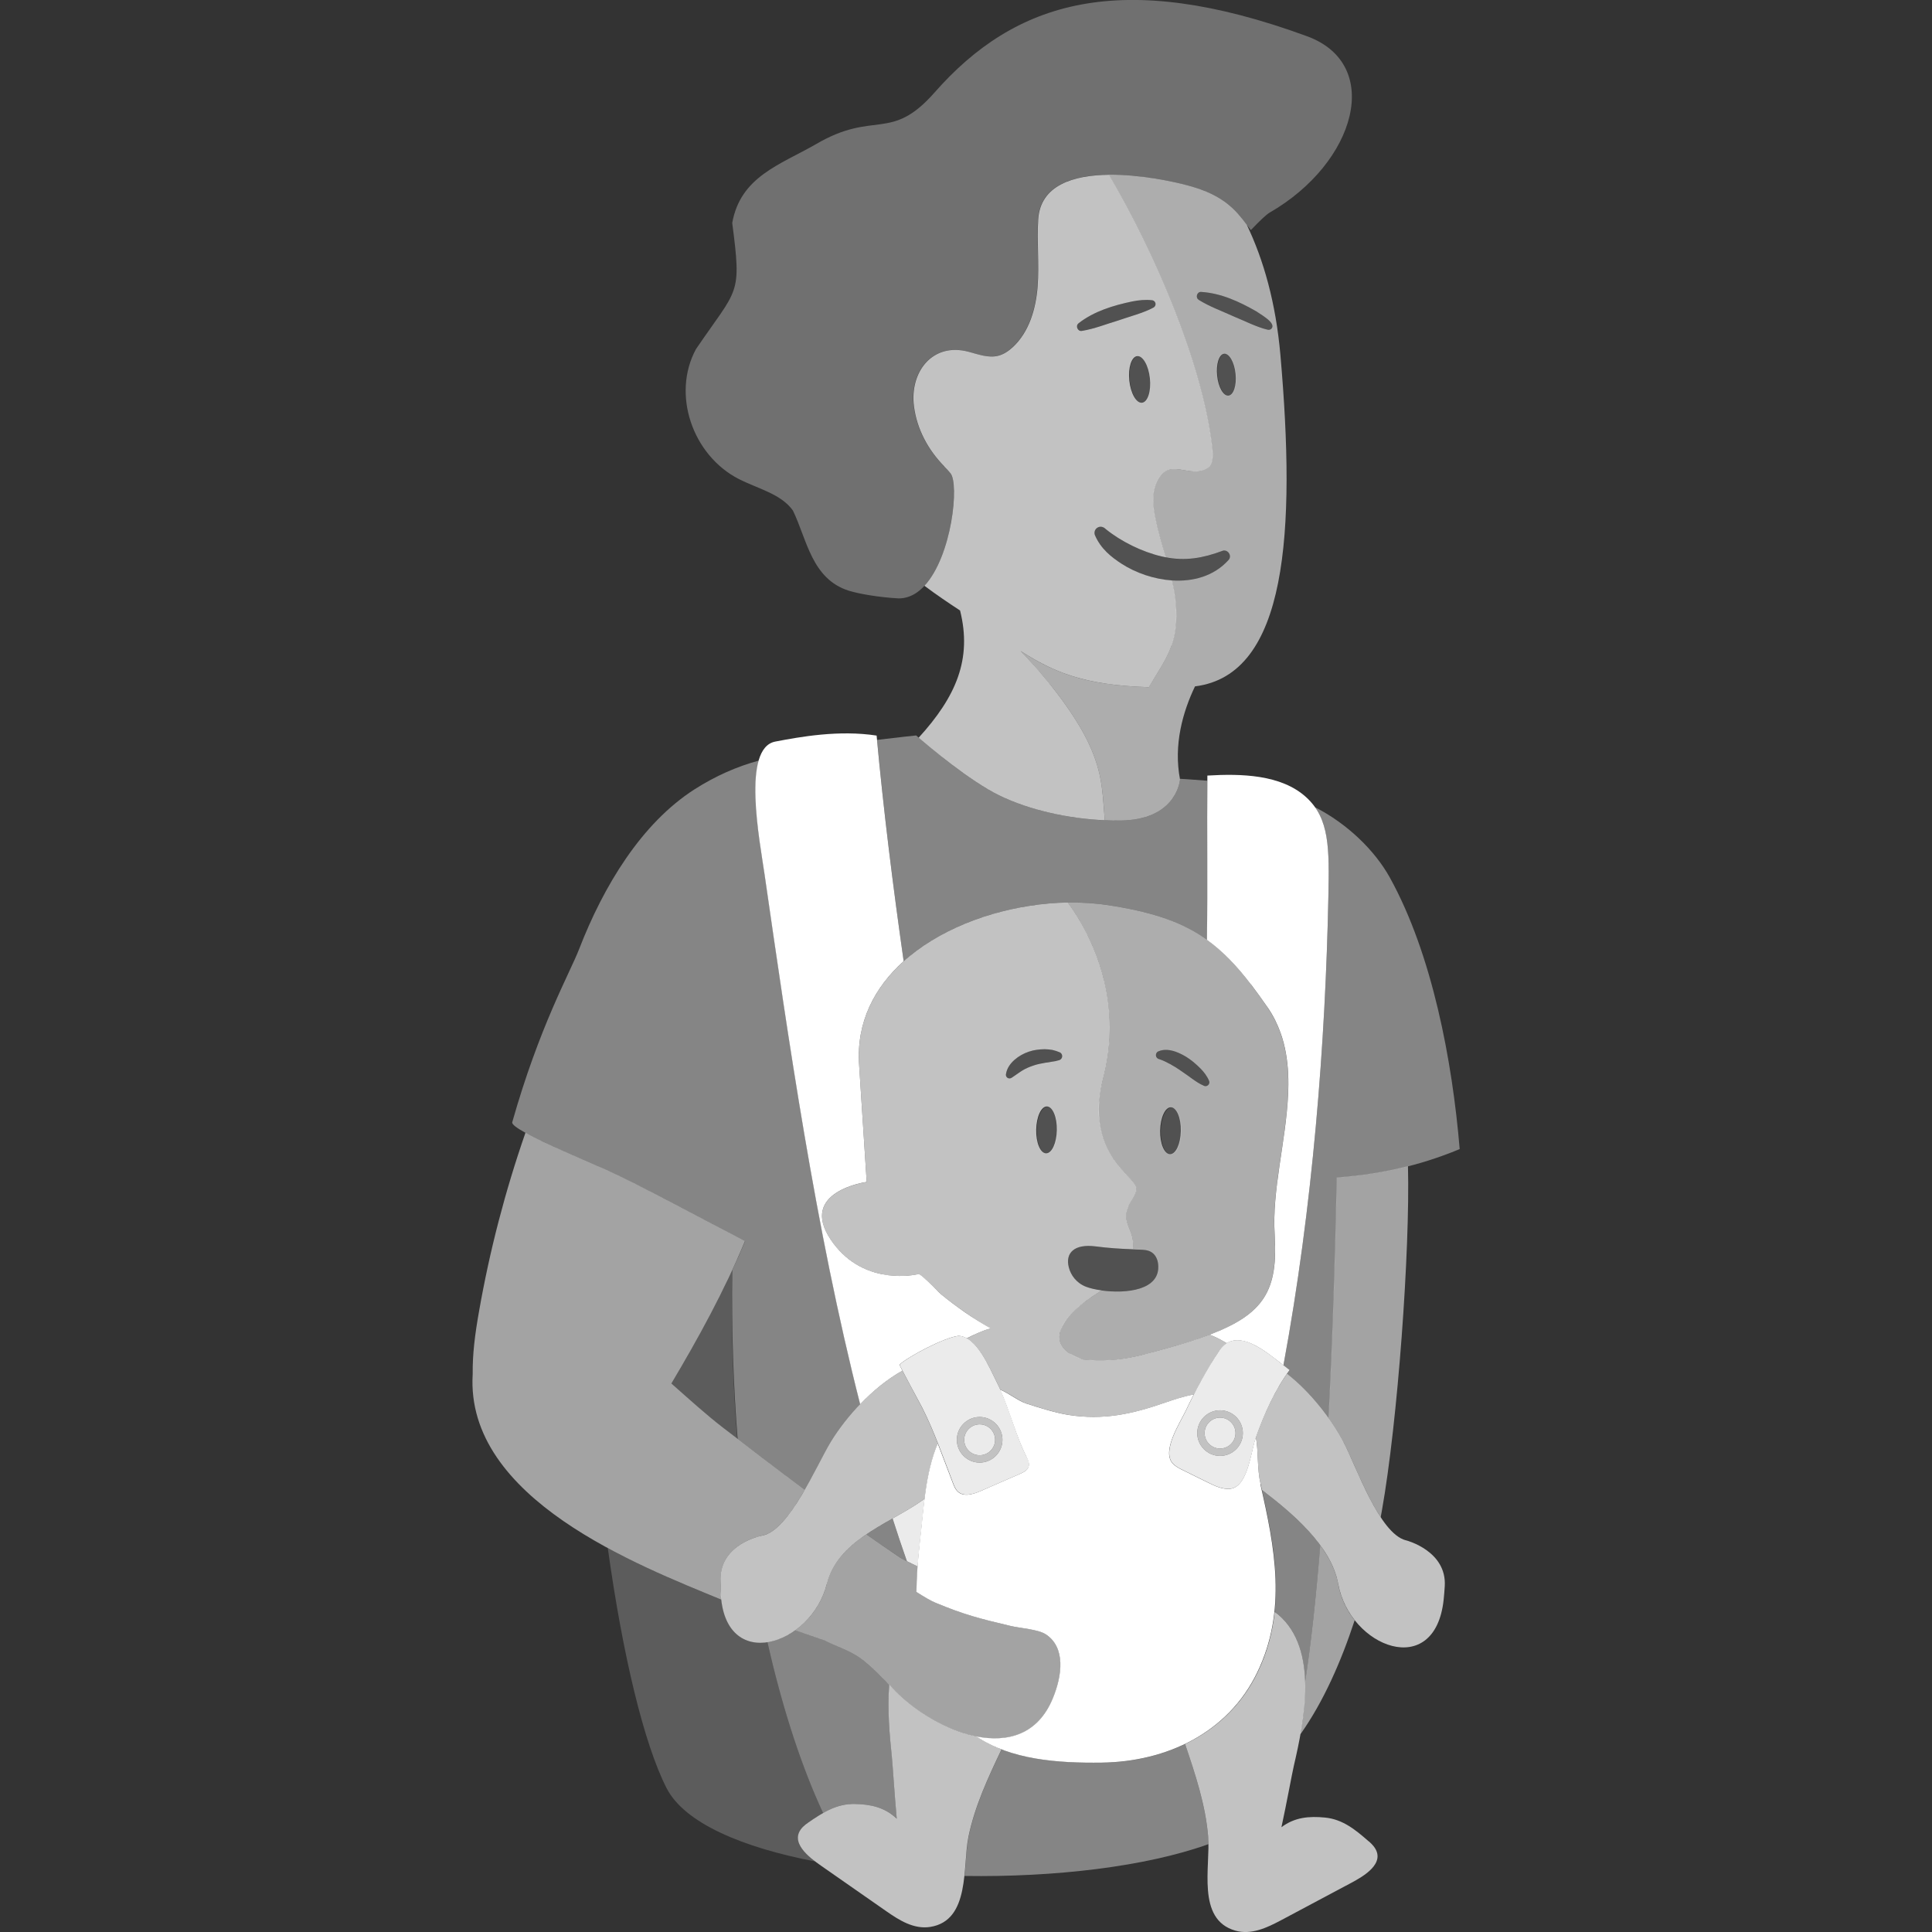 <svg viewBox="0 0 300 300" xmlns="http://www.w3.org/2000/svg"><rect x="0" y="0" width="300" height="300" fill="#333333" stroke="none"/><g fill="#fff"><path d="m 114.79 74.41 c 2.91 1.49 6.49 2.28 8.33 4.86 2.19 4.5 2.9 10.63 8.7 12.46 1.52 .47 4.6 1.02 7.72 1.19 7.5 .01 9.81 -17.39 8.03 -19.46 -.31 -.35 -.62 -.69 -.95 -1.03 -2.56 -2.59 -4.28 -5.84 -4.73 -9.34 -.69 -5.29 2.82 -9.98 8.46 -8.48 1.52 .4 3.1 1.01 4.63 .62 .85 -.22 1.61 -.73 2.25 -1.33 2.55 -2.36 3.59 -5.95 3.86 -9.42 .27 -3.46 -.13 -6.95 .09 -10.42 .63 -9.87 17.68 -6.78 23.46 -5.21 6.18 1.68 7.71 4.51 9.59 6.88 1.39 -1.46 2.4 -2.41 2.91 -2.71 13.47 -7.76 17.7 -23.05 5.8 -27.4 -28.91 -10.59 -45.36 -5.42 -57.81 8.73 -6.85 7.79 -9.32 2.68 -18.45 8.05 -5.6 3.21 -11.69 5.03 -12.98 12.22 1.49 11.43 .92 9.96 -5.63 19.59 -3.77 6.95 -.61 16.46 6.7 20.2 z" opacity=".3"/><ellipse cx="190.43" cy="58.17" opacity=".15" rx="1.44" ry="3.27" transform="matrix(.995 -.104 .104 .995 -5.02 20.12)"/><ellipse cx="176.96" cy="58.92" opacity=".15" rx="1.61" ry="3.64" transform="matrix(.995 -.104 .104 .995 -5.17 18.73)"/><path d="m 179.11 47.75 c -1.54 .84 -3.85 1.43 -5.49 2.01 -1.85 .55 -3.63 1.28 -5.61 1.61 -.65 .14 -1.06 -.77 -.54 -1.17 2.44 -1.89 5.42 -2.78 8.38 -3.4 .99 -.19 2.01 -.3 3.05 -.18 .33 .04 .57 .34 .53 .67 -.02 .2 -.15 .37 -.32 .47 z" opacity=".15"/><path d="m 196.86 51.19 c -1.71 -.39 -3.83 -1.48 -5.44 -2.13 -1.76 -.81 -3.56 -1.44 -5.27 -2.5 -.58 -.33 -.29 -1.28 .37 -1.23 3.08 .19 5.9 1.5 8.53 3 .62 .45 3.24 1.84 2.36 2.73 -.15 .14 -.36 .18 -.55 .14 z" opacity=".15"/><path d="m 190.8 86.95 c -4.21 4.69 -11.82 3.71 -16.67 .58 -1.64 -1.07 -3.21 -2.33 -4.11 -4.4 -.21 -.49 .01 -1.05 .5 -1.26 .43 -.19 .86 -.02 1.16 .28 2.38 1.93 5.62 3.53 8.67 4.25 3.26 .83 6.26 .36 9.42 -.84 .84 -.38 1.64 .7 1.03 1.39 z" opacity=".15"/><path d="m 133.56 218.06 c 1.98 -2.07 4.25 -3.94 6.57 -5.22 -.29 -.56 -.47 -.93 -.46 -.94 1.37 -1.26 6.92 -4.21 9.16 -4.47 .45 .01 .88 .15 1.29 .38 .61 -.31 1.25 -.61 1.94 -.91 .52 -.23 1.12 -.44 1.77 -.64 -1.37 -.78 -2.71 -1.6 -4.01 -2.5 -1.26 -.88 -2.49 -1.81 -3.67 -2.77 -.06 -.05 -.22 -.2 -.42 -.4 0 0 0 0 -.01 -.01 -.14 -.14 -.3 -.3 -.47 -.47 -.18 -.18 -.37 -.36 -.56 -.56 -.39 -.38 -.81 -.78 -1.16 -1.09 -.18 -.16 -.34 -.3 -.48 -.4 -.21 -.16 -.36 -.25 -.43 -.23 0 0 -.08 .02 -.22 .05 -1.36 .28 -8.82 1.42 -13.4 -5.39 -5.05 -7.51 5.58 -8.96 5.58 -8.96 l -1.18 -18.24 c -.43 -6.59 2.39 -11.96 6.92 -16.04 -1.62 -11.38 -3.1 -23.11 -4.2 -35.03 -5.85 -.9 -11.85 .19 -15.73 .93 -5.25 1 -2.42 15.41 -1.66 20.69 3.65 25.23 7.85 54.8 14.83 82.2 z"/><path d="m 194.28 152.89 c .82 1.08 1.66 2.25 2.54 3.52 s 1.53 2.6 2.02 3.96 c .37 1.03 .64 2.08 .83 3.15 .38 2.11 .45 4.31 .34 6.54 -.34 7.18 -2.51 14.78 -2.08 21.62 .54 8.6 -1.57 12.34 -10.11 15.57 .45 .17 .87 .35 1.25 .54 .51 .26 .98 .52 1.43 .78 2.58 -1.6 6.15 1.35 8.79 3.44 4.55 -24.57 6.53 -50.15 6.98 -72.79 .15 -7.53 .19 -12.1 -3.44 -15.42 -3.89 -3.56 -10.16 -3.68 -15.35 -3.37 -.08 8.69 .06 16.98 -.07 25.51 2.46 1.77 4.61 4.01 6.86 6.96 z"/><ellipse cx="162.5" cy="175.45" opacity=".15" rx="3.64" ry="1.61" transform="matrix(.018 -1 1 .018 -15.78 334.84)"/><ellipse cx="181.76" cy="175.57" opacity=".15" rx="3.64" ry="1.61" transform="matrix(.018 -1 1 .018 3.02 354.22)"/><path d="m 179.94 164.43 l .13 .04 c .57 .19 1.08 .45 1.64 .75 .56 .29 1.12 .65 1.67 1.04 .56 .39 1.13 .78 1.7 1.2 s 1.16 .82 1.86 1.12 l .04 .02 c .14 .06 .31 .07 .46 0 .3 -.13 .45 -.47 .33 -.78 -.31 -.77 -.79 -1.36 -1.33 -1.91 s -1.12 -1.06 -1.76 -1.51 -1.36 -.83 -2.15 -1.12 c -.78 -.27 -1.73 -.43 -2.63 -.04 -.16 .07 -.29 .21 -.35 .38 -.11 .33 .07 .7 .4 .81 z" opacity=".15"/><path d="m 164.46 164.61 l -.07 .02 c -.36 .11 -.71 .18 -1.06 .22 -.34 .08 -.68 .11 -1 .16 -.65 .11 -1.29 .23 -1.88 .44 -.59 .2 -1.16 .43 -1.68 .75 -.51 .31 -1.03 .71 -1.55 1.05 l -.16 .1 c -.26 .17 -.61 .11 -.78 -.15 -.08 -.12 -.11 -.27 -.09 -.4 .15 -.96 .68 -1.66 1.33 -2.24 .65 -.57 1.42 -.99 2.22 -1.26 .8 -.28 1.63 -.36 2.44 -.38 .4 0 .8 .05 1.2 .11 .39 .09 .77 .21 1.14 .37 .33 .14 .48 .52 .34 .85 -.08 .19 -.23 .32 -.41 .37 z" opacity=".15"/><path d="m 165.96 196.78 c -.56 -2.23 .85 -3.67 4.18 -3.24 2.22 .29 4.4 .45 6.72 .49 .69 .01 1.42 .04 1.99 .42 .61 .4 .93 1.13 1 1.85 .53 5.15 -8.29 4.61 -11.2 3.51 -1.49 -.57 -2.38 -1.79 -2.69 -3.03 z" opacity=".15"/><path d="m 196.81 156.41 c -6.99 -10.16 -11.72 -13.85 -24.81 -15.87 -1.98 -.3 -4.07 -.43 -6.21 -.4 2.6 3.51 9.01 13.91 5.48 27.38 -2.9 11.07 4.44 14.84 5.11 16.73 .33 .94 -.78 2.18 -1.14 2.98 -.75 1.69 -.29 2.55 .34 4.13 .35 .88 .43 1.77 .31 2.64 .32 .01 .63 .04 .96 .04 .69 .01 1.42 .04 1.99 .42 .61 .4 .93 1.13 1 1.85 .42 4.09 -5.06 4.59 -8.79 4.07 -2.47 1.6 -6.04 3.87 -6.52 6.81 -.16 1 .2 1.95 1.31 2.81 .61 .47 1.4 .83 2.33 1.11 2.67 .27 5.44 .15 8.24 -.5 .17 -.04 .35 -.07 .52 -.11 .85 -.22 1.67 -.43 2.46 -.64 .56 -.15 1.1 -.29 1.62 -.44 14.25 -3.95 17.57 -7.19 16.91 -17.73 -.72 -11.49 5.87 -25.1 -1.11 -35.27 z m -15.12 22.81 c -.89 -.02 -1.58 -1.66 -1.54 -3.67 s .78 -3.63 1.67 -3.61 1.58 1.66 1.54 3.67 -.78 3.63 -1.67 3.61 z m 5.74 -10.61 c -.15 .06 -.32 .06 -.46 0 l -.04 -.02 c -.7 -.3 -1.29 -.71 -1.86 -1.12 -.56 -.42 -1.14 -.81 -1.7 -1.2 -.56 -.4 -1.12 -.75 -1.67 -1.04 -.56 -.3 -1.07 -.56 -1.64 -.75 l -.13 -.04 c -.33 -.11 -.52 -.47 -.4 -.81 .06 -.18 .19 -.32 .35 -.38 .9 -.39 1.85 -.22 2.63 .04 .79 .28 1.51 .67 2.15 1.12 s 1.22 .97 1.76 1.51 c .54 .55 1.01 1.15 1.33 1.91 .13 .3 -.02 .65 -.33 .78 z" opacity=".6"/><path d="m 189.07 207.79 c -.38 -.19 -.8 -.37 -1.25 -.54 -1.93 .73 -4.18 1.43 -6.8 2.16 -.53 .14 -1.07 .29 -1.62 .44 -.79 .21 -1.6 .42 -2.46 .64 -.17 .04 -.35 .07 -.52 .11 -2.8 .65 -5.56 .76 -8.24 .5 -.23 -.07 -.43 -.16 -.64 -.24 -.43 -.16 -.82 -.35 -1.17 -.55 -.17 -.1 -.37 -.2 -.52 -.31 -1.11 -.86 -1.47 -1.81 -1.31 -2.81 .09 -.55 .31 -1.06 .62 -1.61 1.22 -2.17 3.91 -3.91 5.9 -5.21 -.96 -.13 -1.81 -.33 -2.41 -.56 -1.49 -.57 -2.38 -1.79 -2.69 -3.03 -.56 -2.23 .85 -3.67 4.18 -3.24 1.91 .25 3.8 .38 5.76 .45 .01 -.04 .02 -.08 .02 -.12 .09 -.83 0 -1.67 -.33 -2.51 -.16 -.4 -.3 -.75 -.42 -1.07 -.12 -.33 -.21 -.64 -.26 -.95 s -.06 -.63 0 -.97 c .05 -.34 .17 -.71 .35 -1.14 .36 -.8 1.47 -2.04 1.14 -2.98 -.3 -.85 -1.96 -2.1 -3.43 -4.21 -.02 -.03 -.05 -.06 -.07 -.09 -.03 -.05 -.06 -.1 -.09 -.15 -.17 -.25 -.33 -.52 -.52 -.85 -.96 -1.7 -1.69 -3.88 -1.66 -6.74 .01 -.92 .09 -1.91 .28 -2.97 .1 -.57 .22 -1.15 .37 -1.72 .66 -2.53 .98 -4.94 1.03 -7.23 .22 -9.14 -3.71 -16.14 -5.98 -19.41 -.19 -.27 -.37 -.52 -.53 -.74 -15.33 .27 -33.43 9.16 -32.4 25.16 l 1.18 18.24 s -10.63 1.45 -5.58 8.96 13.61 5.34 13.61 5.34 c .37 -.09 3.19 2.87 3.54 3.15 2.39 1.94 4.95 3.74 7.65 5.28 -.64 .19 -1.23 .4 -1.74 .63 -.69 .3 -1.32 .61 -1.93 .92 2.15 1.21 3.72 4.99 4.61 6.73 .21 .41 .4 .82 .59 1.24 1.31 .49 2.85 1.76 4.06 2.15 1.97 .64 4.53 1.45 6.57 1.77 5.42 .84 9.85 -.13 15 -1.92 1.44 -.5 2.95 -.99 4.44 -1.26 1.19 -2.34 2.52 -4.69 3.94 -6.79 .36 -.53 .75 -.91 1.17 -1.17 -.45 -.26 -.91 -.52 -1.43 -.78 z m -28.17 -32.37 c .04 -2.01 .78 -3.63 1.67 -3.61 s 1.58 1.66 1.54 3.67 -.78 3.63 -1.67 3.61 -1.58 -1.66 -1.54 -3.67 z m -3.36 -10.86 c .65 -.57 1.42 -.99 2.22 -1.26 .8 -.28 1.63 -.36 2.44 -.38 .4 0 .8 .05 1.2 .11 .39 .09 .77 .21 1.14 .37 .33 .14 .48 .52 .34 .85 -.08 .19 -.23 .32 -.41 .37 l -.07 .02 c -.36 .11 -.71 .18 -1.06 .22 -.34 .08 -.68 .11 -1 .16 -.65 .11 -1.29 .23 -1.88 .44 -.59 .2 -1.16 .43 -1.68 .75 -.51 .31 -1.03 .71 -1.55 1.05 l -.16 .1 c -.26 .17 -.61 .11 -.78 -.15 -.08 -.12 -.11 -.27 -.09 -.4 .15 -.96 .68 -1.66 1.33 -2.24 z" opacity=".7"/><path d="m 212.55 285.94 c -2.06 -1.8 -4.03 -3.44 -6.81 -3.71 -2.46 -.24 -4.71 -.05 -6.76 1.5 .77 -3.52 1.65 -8.36 1.93 -9.55 1.62 -6.99 3.9 -18.13 -2.46 -23.49 -.17 -.14 -.35 -.27 -.52 -.4 -.34 3.16 -1.15 6.3 -2.67 9.43 -2.49 5.14 -6.48 8.8 -11.24 11.09 1.59 4.7 3.16 9.4 3.58 14.33 .4 4.61 -1.88 12.91 4.23 14.65 2.47 .7 4.89 -.45 7.04 -1.59 l 10.91 -5.81 c 1.93 -1.03 5.55 -3.09 3.53 -5.69 -.22 -.28 -.47 -.52 -.74 -.76 z" opacity=".7"/><path d="m 218.3 239.18 c -4.15 -1.07 -7.69 -11.47 -9.66 -15.22 -1.9 -3.62 -5.14 -7.82 -8.8 -10.65 -2.06 2.94 -3.64 6.51 -4.82 9.85 .41 2.35 .16 4.82 .72 7.27 .07 .31 .14 .62 .21 .92 4.68 3.6 10.76 8.63 11.85 14.61 1.79 9.83 15.03 15 16.37 2.43 .07 -.68 .13 -1.38 .17 -2.08 .34 -5.46 -5.88 -7.1 -6.05 -7.14 z" opacity=".7"/><path d="m 189.33 209.73 c -1.94 2.85 -3.7 6.18 -5.17 9.29 -.89 1.87 -3.79 6.27 -2.06 8.2 .43 .48 1.02 .78 1.6 1.06 1.31 .65 2.62 1.29 3.93 1.94 1.06 .53 2.2 1.06 3.38 .95 .68 -.06 1.22 -.44 1.66 -1.01 1.36 -1.76 1.77 -5.32 2.33 -6.91 1.26 -3.58 2.98 -7.45 5.25 -10.51 -3.06 -2.3 -8.09 -7.18 -10.92 -3.02 z m .12 16.34 c -1.95 0 -3.54 -1.59 -3.54 -3.54 s 1.59 -3.54 3.54 -3.54 3.54 1.59 3.54 3.54 -1.59 3.54 -3.54 3.54 z" opacity=".9"/><path d="m 159.42 226.25 c -1.91 -3.84 -2.72 -7.86 -4.68 -11.7 -1.06 -2.08 -3.08 -7.07 -5.9 -7.12 -2.24 .26 -7.79 3.21 -9.16 4.47 -.06 .05 3.29 6.24 3.53 6.7 1.92 3.8 3.25 7.73 4.79 11.71 .18 .47 .38 .96 .75 1.3 .94 .86 2.42 .4 3.58 -.11 2.02 -.88 4.04 -1.76 6.06 -2.64 .15 -.07 .31 -.14 .46 -.22 .41 -.22 .78 -.5 .9 -.93 .14 -.5 -.09 -1.01 -.32 -1.47 z m -7.3 .86 c -1.95 0 -3.54 -1.59 -3.54 -3.54 s 1.59 -3.54 3.54 -3.54 3.54 1.59 3.54 3.54 -1.59 3.54 -3.54 3.54 z" opacity=".9"/><path d="m 189.45 220.13 c -1.32 0 -2.4 1.08 -2.4 2.4 s 1.08 2.4 2.4 2.4 2.4 -1.08 2.4 -2.4 -1.08 -2.4 -2.4 -2.4 z" opacity=".9"/><path d="m 189.45 226.07 c -1.95 0 -3.54 -1.59 -3.54 -3.54 s 1.59 -3.54 3.54 -3.54 3.54 1.59 3.54 3.54 -1.59 3.54 -3.54 3.54 z m 0 -5.94 c -1.32 0 -2.4 1.08 -2.4 2.4 s 1.08 2.4 2.4 2.4 2.4 -1.08 2.4 -2.4 -1.08 -2.4 -2.4 -2.4 z" opacity=".7"/><path d="m 152.12 221.17 c -1.32 0 -2.4 1.08 -2.4 2.4 s 1.08 2.4 2.4 2.4 2.4 -1.08 2.4 -2.4 -1.08 -2.4 -2.4 -2.4 z" opacity=".9"/><path d="m 152.12 227.11 c -1.95 0 -3.54 -1.59 -3.54 -3.54 s 1.59 -3.54 3.54 -3.54 3.54 1.59 3.54 3.54 -1.59 3.54 -3.54 3.54 z m 0 -5.94 c -1.32 0 -2.4 1.08 -2.4 2.4 s 1.08 2.4 2.4 2.4 2.4 -1.08 2.4 -2.4 -1.08 -2.4 -2.4 -2.4 z" opacity=".7"/><path d="m 142.5 243.22 c .1 -1.35 .23 -2.7 .38 -4.02 .25 -2.11 .43 -4.3 .7 -6.49 -.35 .26 -.72 .51 -1.08 .76 -1.2 .79 -2.54 1.55 -3.9 2.32 .71 2.24 1.46 4.45 2.22 6.63 .55 .28 1.11 .55 1.68 .81 z" opacity=".9"/><path d="m 181.92 100.19 c -.8 2.3 -2.29 4.39 -3.53 6.52 -10.01 -.3 -14.77 -2.33 -19.92 -5.62 .58 .6 1.16 1.21 1.72 1.83 .05 .05 .09 .1 .14 .16 .51 .57 1.02 1.15 1.52 1.73 .18 .21 .35 .42 .52 .63 .38 .46 .75 .91 1.12 1.37 .56 .71 1.1 1.43 1.63 2.16 2.48 3.43 4.7 7.16 5.62 11.29 .52 2.33 .62 4.73 .81 7.11 .87 .04 1.72 .06 2.55 .04 8.06 -.14 9.03 -5.48 9.14 -6.35 -1.05 -5.42 .44 -10.56 2.32 -14.48 14.33 -1.78 15.67 -23.96 13.26 -51.48 -.71 -8.06 -2.6 -14.74 -5.22 -20.2 -1.65 -2.17 -3.48 -4.56 -8.96 -6.05 -2.67 -.73 -7.73 -1.77 -12.47 -1.72 7.06 12.02 14.42 29.02 16 42.04 .12 .95 .33 2.77 -.6 3.44 -2.8 2.01 -6.24 -2.09 -8.1 2.52 -.67 1.66 -.46 3.54 -.1 5.3 .43 2.06 1.05 4.08 1.63 6.1 3 .61 5.81 .14 8.75 -.97 .84 -.38 1.64 .7 1.03 1.39 -2.27 2.53 -5.54 3.4 -8.82 3.18 .01 .03 .01 .05 .02 .07 .12 .54 .23 1.09 .32 1.65 .32 1.88 .45 3.8 .21 5.67 -.11 .91 -.31 1.8 -.61 2.67 z m 4.23 -53.63 c -.58 -.33 -.29 -1.28 .37 -1.23 3.08 .19 5.9 1.5 8.53 3 .62 .45 3.24 1.84 2.36 2.73 -.15 .14 -.36 .18 -.55 .14 -1.71 -.39 -3.83 -1.48 -5.44 -2.13 -1.76 -.81 -3.56 -1.44 -5.27 -2.5 z m 4.62 14.87 c -.79 .08 -1.59 -1.3 -1.77 -3.1 -.19 -1.79 .3 -3.32 1.09 -3.4 s 1.59 1.31 1.77 3.1 c .19 1.79 -.3 3.32 -1.09 3.4 z" opacity=".6"/><path d="m 146.62 72.43 c .33 .33 .65 .67 .95 1.03 1.42 1.64 .25 12.9 -4.02 17.5 1.81 1.37 3.66 2.61 5.53 3.84 1.89 7.54 -.61 13.36 -6.43 19.75 1.61 1.39 7.9 6.71 12.54 8.97 4.69 2.29 10.81 3.61 16.36 3.85 -.2 -2.38 -.29 -4.78 -.81 -7.11 -.92 -4.13 -3.14 -7.86 -5.62 -11.29 -2.02 -2.79 -4.25 -5.41 -6.64 -7.88 5.15 3.29 9.91 5.32 19.92 5.62 1.23 -2.13 2.73 -4.21 3.53 -6.52 .3 -.87 .5 -1.76 .61 -2.67 .3 -2.42 .01 -4.93 -.54 -7.32 -.01 -.03 -.01 -.05 -.02 -.07 -2.8 -.19 -5.61 -1.16 -7.84 -2.6 -1.64 -1.07 -3.21 -2.33 -4.11 -4.4 -.21 -.49 .01 -1.05 .5 -1.26 .43 -.19 .86 -.02 1.16 .28 2.38 1.93 5.62 3.53 8.67 4.25 .23 .06 .45 .09 .67 .14 -.59 -2.02 -1.21 -4.04 -1.63 -6.1 -.36 -1.76 -.57 -3.64 .1 -5.3 1.86 -4.61 5.3 -.51 8.1 -2.52 .93 -.67 .72 -2.48 .6 -3.44 -1.58 -13.02 -8.94 -30.02 -16 -42.04 -5.54 .06 -10.65 1.61 -10.99 6.93 -.22 3.47 .17 6.96 -.09 10.42 -.27 3.46 -1.31 7.06 -3.86 9.42 -.65 .6 -1.4 1.11 -2.25 1.33 -1.53 .39 -3.11 -.22 -4.63 -.62 -5.64 -1.5 -9.15 3.19 -8.46 8.48 .45 3.5 2.17 6.75 4.73 9.34 z m 30.72 -9.89 c -.88 .09 -1.77 -1.45 -1.98 -3.45 s .34 -3.69 1.22 -3.79 c .88 -.09 1.77 1.45 1.98 3.45 s -.34 3.69 -1.22 3.79 z m -9.87 -12.34 c 2.44 -1.89 5.42 -2.78 8.38 -3.4 .99 -.19 2.01 -.3 3.05 -.18 .33 .04 .57 .34 .53 .67 -.02 .2 -.15 .37 -.32 .47 -1.54 .84 -3.85 1.43 -5.49 2.01 -1.85 .55 -3.63 1.28 -5.61 1.61 -.65 .14 -1.06 -.77 -.54 -1.17 z" opacity=".7"/><path d="m 207.8 245.97 c -.39 -2.13 -1.42 -4.15 -2.79 -6.02 -.64 7.89 -1.42 15.17 -2.37 21.4 .06 2.66 -.27 5.41 -.73 7.97 3.6 -5.07 6.36 -11.37 8.44 -17.72 -1.24 -1.56 -2.17 -3.48 -2.56 -5.63 z" opacity=".55"/><path d="m 208.64 223.96 c 1.31 2.5 3.33 7.95 5.75 11.63 .06 -.32 .12 -.65 .18 -.97 2.47 -13.85 4.39 -40.42 4.06 -53.54 -3.65 .93 -7.29 1.48 -11.06 1.76 -.25 12.1 -.64 24.99 -1.28 37.34 .91 1.28 1.7 2.56 2.34 3.78 z" opacity=".55"/><path d="m 104.24 214.84 c 2.71 2.39 5.43 4.86 8.1 6.92 .71 .55 1.42 1.1 2.14 1.65 -.65 -8.13 -.95 -16.87 -.82 -26.15 -2.83 6.12 -6.12 12.03 -9.42 17.58 z" opacity=".2"/><path d="m 206.27 139.22 c -.45 22.64 -2.43 48.22 -6.98 72.79 .33 .26 .66 .52 .96 .75 -.14 .18 -.26 .38 -.4 .57 2.43 1.88 4.67 4.35 6.46 6.87 .64 -12.36 1.03 -25.25 1.28 -37.34 6.49 -.49 12.6 -1.74 19.07 -4.43 -1.14 -13.63 -4.23 -30.2 -10.85 -42.17 -2.36 -4.26 -6.68 -8.41 -11.63 -10.92 2.26 3.18 2.22 7.46 2.09 13.9 z" opacity=".4"/><path d="m 195.95 231.36 c 1.44 6.37 2.65 12.68 1.98 18.93 .18 .13 .35 .26 .52 .4 3.07 2.59 4.12 6.52 4.2 10.68 .94 -6.23 1.72 -13.52 2.37 -21.42 -2.47 -3.38 -6.06 -6.28 -9.07 -8.6 z" opacity=".4"/><path d="m 187.6 285.14 c -.43 -4.93 -1.99 -9.64 -3.58 -14.33 -3.91 1.88 -8.34 2.83 -12.9 2.89 -5.3 .07 -10.84 -.23 -15.58 -2.06 -2.1 4.38 -4.14 8.78 -5.13 13.53 -.35 1.69 -.4 3.93 -.64 6.13 13.97 .21 28.11 -1.43 37.88 -4.94 0 -.42 -.01 -.83 -.05 -1.21 z" opacity=".4"/><path d="m 140.32 149.27 c 6.48 -5.82 16.45 -8.97 25.47 -9.13 2.08 -.04 4.1 .09 6.02 .37 .07 .01 .13 .02 .2 .03 6.98 1.08 11.58 2.64 15.41 5.39 .13 -8.27 0 -16.31 .06 -24.7 -2.38 -.19 -4.23 -.3 -4.23 -.3 s -.38 6.33 -9.15 6.48 c -6.15 .11 -13.49 -1.25 -18.91 -3.89 -5.36 -2.61 -12.93 -9.32 -12.93 -9.32 s -2.56 .26 -6.07 .69 c 1.09 11.7 2.55 23.21 4.13 34.38 z" opacity=".4"/><path d="m 81.58 175.91 c .12 .06 .24 .13 .36 .19 .13 .07 .25 .13 .39 .2 s .28 .14 .42 .22 c .14 .07 .28 .14 .43 .21 .26 .13 .52 .25 .79 .38 .14 .06 .27 .13 .41 .19 .18 .09 .36 .17 .55 .26 .13 .06 .27 .12 .4 .19 .35 .16 .7 .32 1.06 .49 .11 .05 .23 .1 .34 .15 .21 .1 .43 .19 .64 .29 .13 .06 .25 .11 .38 .17 1.73 .77 3.51 1.54 5.08 2.24 .08 .04 .16 .07 .24 .11 .34 .15 .67 .3 .98 .44 .32 .14 .66 .3 1.01 .46 .12 .06 .25 .12 .38 .18 .24 .11 .48 .22 .72 .34 .15 .07 .31 .15 .47 .23 .24 .11 .47 .23 .72 .35 .17 .08 .35 .17 .52 .26 l .72 .36 c .19 .1 .39 .2 .59 .29 .24 .12 .48 .24 .73 .37 .2 .1 .4 .2 .6 .3 l .75 .39 c .21 .11 .42 .22 .64 .33 .24 .13 .49 .25 .74 .38 .23 .12 .45 .23 .68 .35 s .46 .24 .69 .36 l .75 .39 c .13 .07 .25 .13 .38 .2 2.78 1.46 5.59 2.95 8.03 4.23 .04 .02 .09 .05 .13 .07 .85 .45 1.66 .87 2.4 1.25 -.63 1.52 -1.3 3.02 -2 4.51 -.12 9.31 .19 18.05 .84 26.2 3.31 2.54 6.75 5.18 10.45 7.92 1.64 -2.85 3.06 -5.83 4.06 -7.46 1.16 -1.9 2.73 -3.94 4.54 -5.83 -6.98 -27.4 -11.18 -56.97 -14.83 -82.2 -.57 -3.96 -2.3 -13.05 -.92 -17.77 -3.37 .91 -6.73 2.38 -10 4.47 -8.23 5.27 -14.12 15 -17.92 24.82 -1.44 3.71 -6.17 12 -10.38 26.87 -.08 .33 .74 .92 2.07 1.65 z" opacity=".4"/><path d="m 139.77 241.87 c .13 .08 .27 .16 .4 .23 .21 .11 .43 .21 .64 .31 -.76 -2.18 -1.5 -4.39 -2.21 -6.62 -1.37 .78 -2.77 1.58 -4.08 2.46 1.69 1.19 3.44 2.39 5.26 3.62 z" opacity=".4"/><path d="m 138.09 261.59 c -1.31 -1.39 -3.09 -3.18 -4.47 -4.15 -1.88 -1.34 -3.91 -1.87 -5.49 -2.71 -1.56 -.52 -3.12 -1.06 -4.63 -1.6 -1.37 .99 -2.88 1.64 -4.33 1.86 2.45 10.86 5.49 19.77 8.64 26.54 1.5 -.86 3.07 -1.46 4.92 -1.41 2.47 .06 4.68 .51 6.53 2.29 -.35 -3.59 -.64 -8.5 -.77 -9.71 -.35 -3.19 -.71 -7.22 -.4 -11.11 z" opacity=".4"/><path d="m 124.7 283.65 c .25 -.25 .53 -.46 .82 -.66 .76 -.52 1.52 -1.02 2.29 -1.46 -3.15 -6.77 -6.19 -15.69 -8.64 -26.54 -3.41 .52 -6.56 -1.31 -7.16 -6.59 -4.66 -1.93 -11.22 -4.53 -17.63 -8.01 2.31 16.63 5.62 30.4 9.12 37.26 2.76 5.41 11.72 9.22 23.14 11.41 -1.78 -1.35 -3.9 -3.43 -1.93 -5.42 z" opacity=".2"/><path d="m 195.74 230.43 c -.56 -2.45 -.31 -4.92 -.72 -7.27 -.01 .03 -.02 .06 -.04 .1 -.56 1.59 -.97 5.15 -2.33 6.91 -.44 .57 -.98 .95 -1.66 1.01 -1.18 .11 -2.31 -.43 -3.38 -.95 -1.31 -.65 -2.62 -1.29 -3.93 -1.94 -.58 -.28 -1.17 -.58 -1.6 -1.06 -1.73 -1.93 1.17 -6.34 2.06 -8.2 .39 -.82 .8 -1.66 1.23 -2.5 -1.49 .27 -2.99 .76 -4.44 1.26 -5.14 1.79 -9.58 2.76 -15 1.92 -2.04 -.32 -4.6 -1.13 -6.57 -1.77 -1.22 -.39 -2.76 -1.65 -4.06 -2.15 1.55 3.46 2.39 7.03 4.1 10.46 .23 .46 .46 .98 .32 1.47 -.12 .43 -.49 .72 -.9 .93 -.15 .08 -.31 .15 -.46 .22 -2.02 .88 -4.04 1.76 -6.06 2.64 -1.16 .51 -2.65 .97 -3.58 .11 -.37 -.34 -.57 -.83 -.75 -1.3 -.81 -2.08 -1.56 -4.15 -2.36 -6.19 -1.97 4.69 -2.18 10.12 -2.76 15.07 -.15 1.32 -.28 2.67 -.38 4.02 -.02 .23 -.03 .46 -.04 .69 -.07 1.09 -.11 2.19 -.13 3.29 1.14 .72 2.17 1.35 3 1.69 4.36 1.81 6.67 2.42 11.73 3.61 1.37 .32 4.15 .5 5.33 1.26 3.17 2.06 2.56 6.45 1.12 9.95 -2.32 5.66 -7.03 6.89 -11.91 5.91 5.42 3.64 12.65 4.17 19.5 4.08 10.11 -.14 19.6 -4.62 24.14 -13.98 4.67 -9.63 2.75 -19.39 .49 -29.29 z"/><path d="m 148.91 268.88 c -4 -1.42 -7.85 -4.07 -10.31 -6.74 -.16 -.18 -.34 -.36 -.52 -.56 -.31 3.89 .06 7.92 .4 11.12 .13 1.2 .43 6.12 .77 9.71 -1.85 -1.78 -4.06 -2.24 -6.53 -2.29 -2.8 -.06 -4.95 1.33 -7.21 2.88 -.29 .2 -.57 .41 -.82 .66 -2.32 2.34 1.03 4.81 2.82 6.06 3.38 2.36 6.76 4.71 10.14 7.07 1.99 1.39 4.26 2.82 6.8 2.42 6.27 -1 4.99 -9.51 5.94 -14.04 .99 -4.75 3.04 -9.15 5.13 -13.53 -1.38 -.53 -2.7 -1.2 -3.92 -2.02 -.9 -.18 -1.81 -.43 -2.71 -.75 z" opacity=".7"/><path d="m 111.92 247.25 c -.03 -.69 -.04 -1.39 -.03 -2.09 .02 -5.47 6.33 -6.69 6.5 -6.73 2.3 -.43 4.6 -3.66 6.58 -7.09 -4.51 -3.35 -8.65 -6.54 -12.62 -9.59 -2.68 -2.06 -5.39 -4.53 -8.1 -6.92 4.12 -6.92 8.22 -14.38 11.43 -22.12 -6.08 -3.15 -16.29 -8.7 -21.62 -11.09 -3.81 -1.7 -9.46 -4.07 -12.47 -5.72 -3.14 9.04 -5.56 18.32 -7.21 27.75 -.3 1.69 -.57 3.4 -.75 5.11 -.16 1.53 -.25 3.07 -.23 4.6 -1.19 19.43 25.89 29.77 38.62 35.04 -.04 -.37 -.07 -.75 -.09 -1.15 z" opacity=".55"/><path d="m 162.39 253.76 c -1.18 -.77 -3.96 -.94 -5.33 -1.26 -5.07 -1.2 -7.38 -1.8 -11.73 -3.61 -.83 -.35 -1.87 -.97 -3 -1.69 .01 -1.1 .06 -2.19 .13 -3.29 .02 -.23 .02 -.46 .04 -.69 -.79 -.36 -1.58 -.72 -2.33 -1.12 -.13 -.07 -.27 -.15 -.4 -.23 -1.82 -1.23 -3.55 -2.43 -5.25 -3.62 -2.83 1.92 -5.26 4.24 -6.12 7.66 -.77 3.08 -2.67 5.61 -4.91 7.23 1.51 .54 3.06 1.08 4.62 1.6 1.59 .85 3.61 1.38 5.49 2.71 1.57 1.11 3.66 3.27 4.98 4.7 2.46 2.67 6.3 5.32 10.31 6.74 5.77 2.05 11.86 1.54 14.61 -5.17 1.43 -3.5 2.05 -7.89 -1.12 -9.95 z" opacity=".55"/><path d="m 128.41 245.91 c 1.65 -6.56 9.09 -9.12 14.09 -12.44 .37 -.25 .73 -.51 1.08 -.77 .37 -2.95 .93 -5.88 2.05 -8.57 -.74 -1.87 -1.51 -3.71 -2.43 -5.52 -.18 -.36 -2.16 -4.01 -3.07 -5.77 -4.46 2.45 -8.68 7.07 -11.11 11.05 -2.21 3.61 -6.43 13.76 -10.64 14.55 -.17 .03 -6.48 1.26 -6.5 6.73 0 .7 .01 1.4 .03 2.09 .51 12.64 14.06 8.35 16.49 -1.35 z" opacity=".7"/></g></svg>